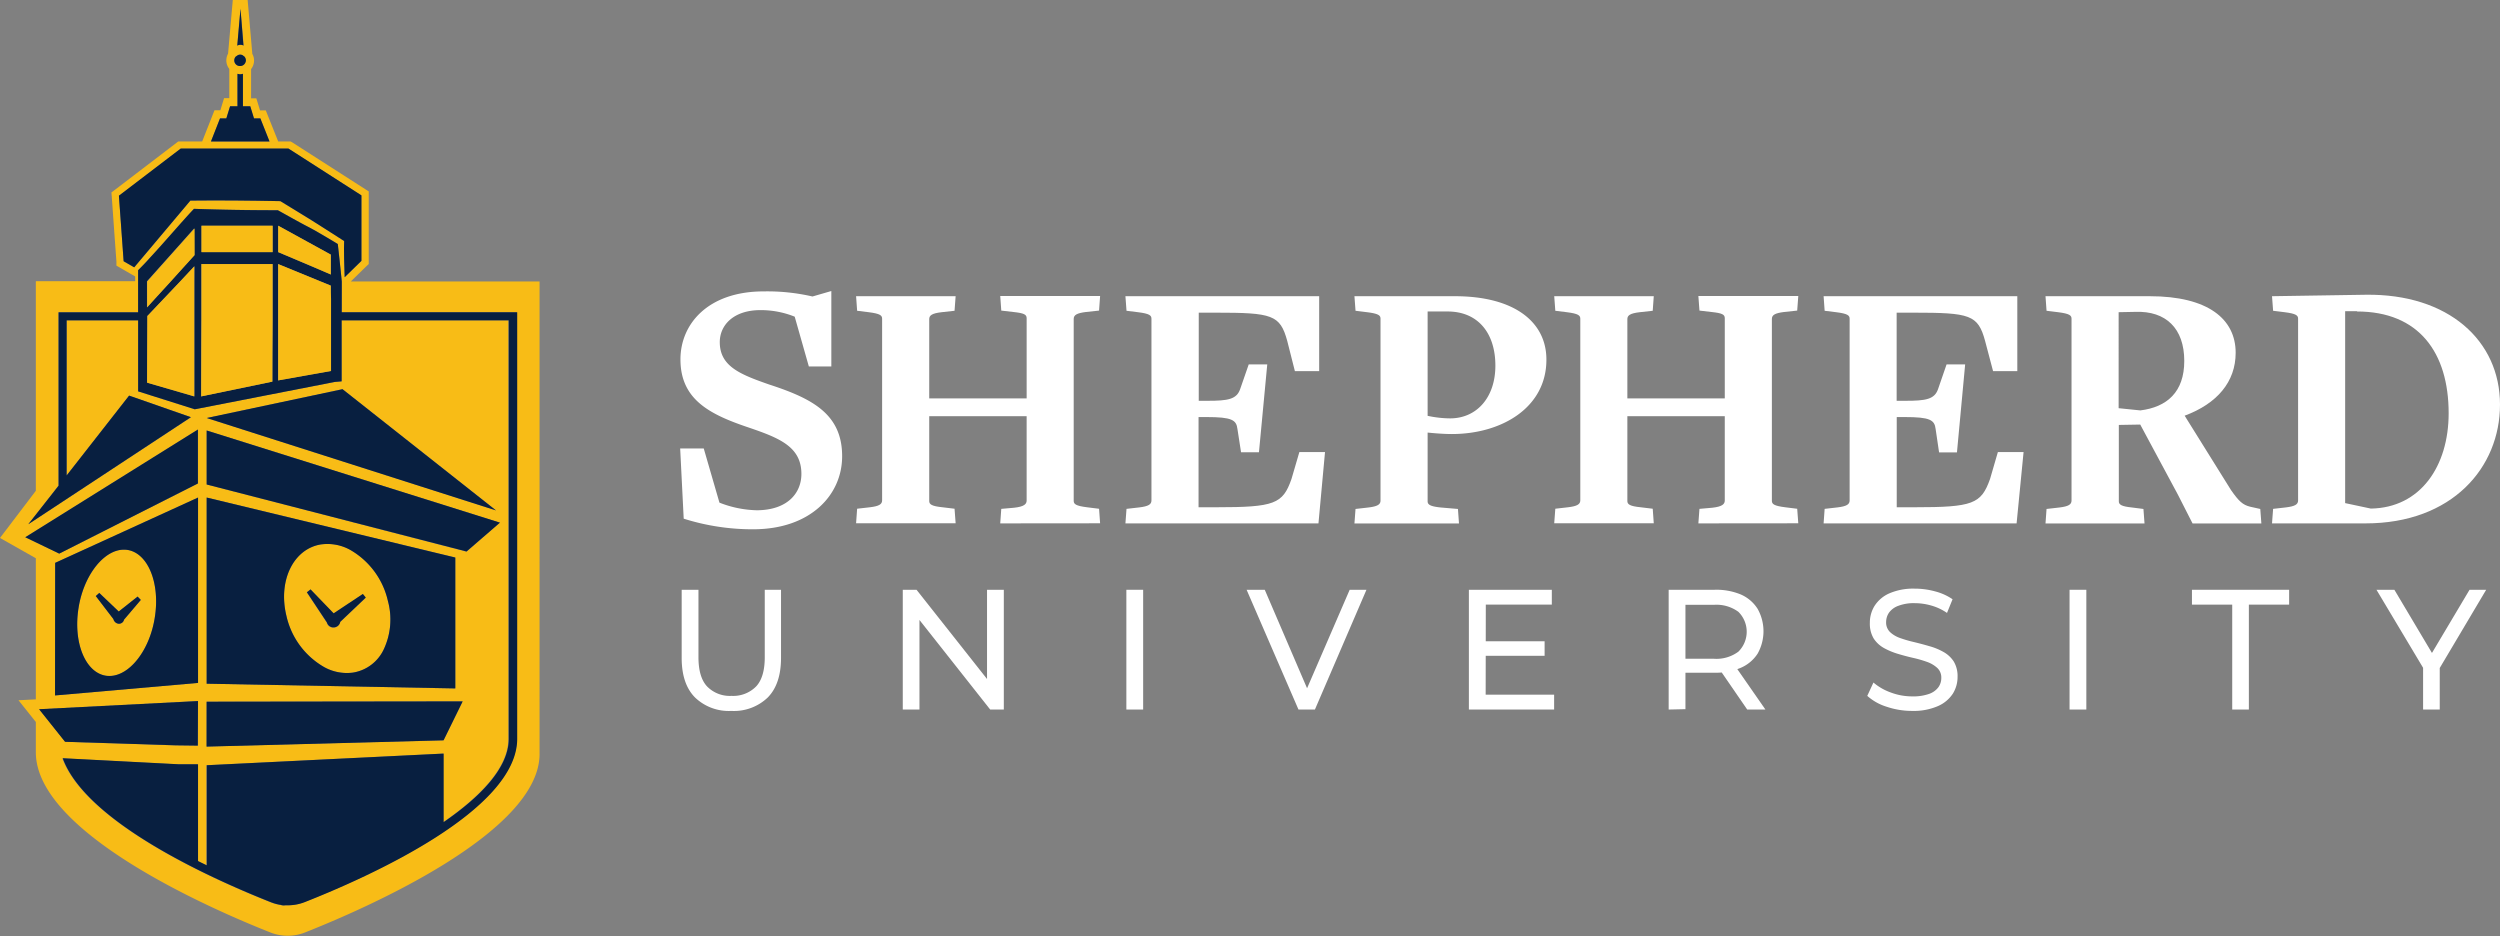 <svg xmlns="http://www.w3.org/2000/svg" width="530.2" height="198.52" viewBox="0 0 530.2 198.52"><rect x="0" y="0" width="530.2" height="198.52" fill="#808080" stroke="none"/><g id="a52c5cfc-8198-4b47-85d5-26dc37d2e775" data-name="Logos"><path d="M159.92,112.25A48.45,48.45,0,0,1,145,110l-.75-14.89h5l3.33,11.49a23,23,0,0,0,8,1.62c6.58-.07,9.38-3.77,9.38-7.71,0-5.78-4.69-7.63-11.27-9.87-8.25-2.78-14.38-5.94-14.38-14.42,0-7.56,5.9-14.42,17.63-14.42a42.52,42.52,0,0,1,10.37,1.08l4-1.16v16h-4.77l-3-10.56a19.31,19.31,0,0,0-7.27-1.39c-5.67,0-8.62,3.16-8.62,6.79,0,5.16,4.38,6.86,10.51,9,9.23,3,15.44,6.32,15.44,15.19C178.61,105,171.88,112.18,159.92,112.25Z" fill="#fff"/><path d="M212.13,111l.22-3.08,2.73-.24c2.12-.23,2.65-.77,2.65-1.54V88.27H197.07v18c0,.69.53,1.08,2.8,1.31l2.57.31.23,3.08H181.56l.22-3.08,2.73-.31c1.89-.23,2.57-.62,2.57-1.47V67.6c0-.69-.38-1.08-2.87-1.39l-2.43-.3-.22-3.09h21.11l-.23,3.09-2.72.3c-2.12.24-2.65.7-2.65,1.47V84.49h20.66v-17c0-.78-.53-1.08-2.8-1.32l-2.58-.3-.22-3.09h21.18l-.22,3.09-2.8.3c-1.89.24-2.58.62-2.58,1.47v38.56c0,.69.38,1.08,2.88,1.39l2.5.31.22,3.08Z" fill="#fff"/><path d="M279.62,111H238.68l.23-3.08,2.72-.31c1.89-.23,2.57-.62,2.57-1.47V67.6c0-.69-.37-1.08-2.87-1.39l-2.42-.3-.23-3.09h41.09V78.71h-5.15L273,72.31c-1.52-5.56-3.18-6-15.21-6h-3.56V85h1.89c4.32,0,6.13-.31,6.89-2.47l1.82-5.25h3.93L267,95.91H263.2L262.44,91c-.23-1.93-1.14-2.55-6.58-2.55h-1.67v19.13h3.71c12.41,0,14.15-.69,16-6l1.67-5.71h5.44Z" fill="#fff"/><path d="M307.91,92.05c-1.66,0-3.56-.15-5.14-.31v14.58c0,.69.53,1.08,2.8,1.31l3.63.31.22,3.08H287.25l.23-3.08,2.72-.31c1.9-.23,2.58-.62,2.58-1.47V67.6c0-.69-.38-1.08-2.88-1.39l-2.42-.3-.23-3.09h21.27c12.78,0,19.44,5.55,19.44,13.42C328,86.42,318.5,92.05,307.91,92.05Zm-.91-26h-4.23V88.19a23.6,23.6,0,0,0,4.76.54c5.68,0,9.61-4.47,9.61-11.18C317.14,70.61,313.43,66.06,307,66.06Z" fill="#fff"/><path d="M360.19,111l.23-3.08,2.72-.24c2.12-.23,2.65-.77,2.65-1.54V88.27H345.13v18c0,.69.53,1.08,2.8,1.31l2.58.31.22,3.08H329.62l.23-3.08,2.72-.31c1.89-.23,2.58-.62,2.58-1.47V67.6c0-.69-.38-1.08-2.88-1.39l-2.42-.3-.23-3.09h21.11l-.22,3.09-2.73.3c-2.12.24-2.65.7-2.65,1.47V84.49h20.66v-17c0-.78-.53-1.08-2.8-1.32l-2.57-.3-.23-3.09h21.19l-.23,3.09-2.8.3c-1.89.24-2.57.62-2.57,1.47v38.56c0,.69.38,1.08,2.88,1.39l2.49.31.23,3.08Z" fill="#fff"/><path d="M427.68,111H386.75l.22-3.08,2.73-.31c1.89-.23,2.57-.62,2.57-1.47V67.6c0-.69-.38-1.08-2.88-1.39l-2.42-.3-.22-3.09h41.08V78.71h-5.14L421,72.31c-1.51-5.56-3.17-6-15.21-6h-3.55V85h1.89c4.31,0,6.13-.31,6.89-2.47l1.81-5.25h3.94l-1.74,18.67h-3.79L410.51,91c-.23-1.93-1.14-2.55-6.59-2.55h-1.66v19.13H406c12.42,0,14.16-.69,16.05-6l1.66-5.71h5.45Z" fill="#fff"/><path d="M473.15,103.93c1.67,2.39,2.5,3.16,4.09,3.54l2.12.47.23,3.08H465l-3.1-6.09-8-14.89-4.54.08v16.2c0,.69.53,1.08,2.8,1.31l2.42.31.23,3.08h-21l.22-3.08,2.73-.31c1.89-.23,2.57-.62,2.57-1.47V67.6c0-.69-.38-1.08-2.87-1.39l-2.43-.3-.22-3.09H455.9c12.41,0,18.24,4.86,18.24,12,0,6.16-3.94,10.79-10.82,13.34ZM452.88,66.14c-.61,0-3.56.07-3.56.07V86.57l4.61.47c5.6-.7,9.31-3.86,9.31-10.49C463.24,69.61,459.31,65.91,452.88,66.14Z" fill="#fff"/><path d="M501.68,111H481.85l.23-3.08,2.72-.31c1.89-.23,2.58-.62,2.58-1.47V67.6c0-.69-.38-1.08-2.88-1.39l-2.42-.3-.23-3.09,19.9-.31c17.48-.23,28.45,9.72,28.45,23.29C530.2,99.14,520.06,111,501.68,111Zm-1.82-45h-2.5V106.7l5.45,1.16c10.52-.16,16.5-9,16.5-20.21C519.31,74.78,513,66.06,499.86,66.06Z" fill="#fff"/><path d="M155.1,150.77a10.32,10.32,0,0,1-7.72-2.87c-1.88-1.91-2.81-4.7-2.81-8.38V125.08h3.56v14.3c0,2.83.61,4.89,1.83,6.2a6.73,6.73,0,0,0,5.18,2,6.81,6.81,0,0,0,5.22-2c1.22-1.31,1.83-3.37,1.83-6.2v-14.3h3.45v14.44q0,5.52-2.79,8.38A10.35,10.35,0,0,1,155.1,150.77Z" fill="#fff"/><path d="M191.46,150.48v-25.4h2.92l16.48,20.86h-1.53V125.08h3.56v25.4H210l-16.48-20.87H195v20.87Z" fill="#fff"/><path d="M238.88,150.48v-25.4h3.56v25.4Z" fill="#fff"/><path d="M275.38,150.48l-11-25.4h3.85l10.07,23.44h-2.2l10.14-23.44h3.56l-10.93,25.4Z" fill="#fff"/><path d="M315.08,147.32H329.6v3.16H311.52v-25.4h17.59v3.15h-14ZM314.76,136h12.82v3.08H314.76Z" fill="#fff"/><path d="M353.89,150.48v-25.4h9.72a13.5,13.5,0,0,1,5.59,1,8,8,0,0,1,3.56,3.05,9.7,9.7,0,0,1,0,9.49,8,8,0,0,1-3.56,3,13.5,13.5,0,0,1-5.59,1.05h-7.76l1.6-1.67v9.4Zm3.56-9-1.6-1.77h7.65a7.79,7.79,0,0,0,5.18-1.51,5.94,5.94,0,0,0,0-8.44,7.84,7.84,0,0,0-5.18-1.49h-7.65l1.6-1.81Zm13.1,9-6.34-9.22H368l6.41,9.22Z" fill="#fff"/><path d="M405.55,150.77a16.79,16.79,0,0,1-5.45-.89,11.05,11.05,0,0,1-4.09-2.3l1.31-2.83a11.66,11.66,0,0,0,3.64,2.1,12.79,12.79,0,0,0,4.59.84,10.12,10.12,0,0,0,3.52-.51,4.2,4.2,0,0,0,2-1.4,3.32,3.32,0,0,0,.64-2,2.76,2.76,0,0,0-.84-2.11,6.28,6.28,0,0,0-2.17-1.29,24.6,24.6,0,0,0-2.94-.85c-1.07-.24-2.14-.53-3.22-.85a14.87,14.87,0,0,1-3-1.25,6.24,6.24,0,0,1-2.16-2,6.09,6.09,0,0,1-.82-3.33,6.75,6.75,0,0,1,1-3.61,7.09,7.09,0,0,1,3.13-2.65,12.75,12.75,0,0,1,5.39-1,16.22,16.22,0,0,1,4.31.58,11.69,11.69,0,0,1,3.71,1.67l-1.18,2.9a11.31,11.31,0,0,0-3.38-1.58,12.9,12.9,0,0,0-3.46-.49,9.17,9.17,0,0,0-3.45.55,4.21,4.21,0,0,0-2,1.45,3.53,3.53,0,0,0-.62,2,2.82,2.82,0,0,0,.84,2.14,6,6,0,0,0,2.17,1.27,26.61,26.61,0,0,0,2.94.85c1.07.26,2.14.54,3.22.86a13.06,13.06,0,0,1,3,1.23,6.19,6.19,0,0,1,2.16,2,6,6,0,0,1,.82,3.27,6.68,6.68,0,0,1-1,3.57,7.2,7.2,0,0,1-3.19,2.65A12.88,12.88,0,0,1,405.55,150.77Z" fill="#fff"/><path d="M438.91,150.48v-25.4h3.56v25.4Z" fill="#fff"/><path d="M473.41,150.48V128.23h-8.54v-3.15h20.61v3.15h-8.54v22.25Z" fill="#fff"/><path d="M513.89,150.48v-9.73l.82,2.25L504,125.08h3.8l9,15.13h-2.06l9-15.13h3.53L516.63,143l.79-2.25v9.73Z" fill="#fff"/><path d="M74.39,59.7l3.34-3.26L78.2,56V40.59l-.71-.45L62,30.21,61.62,30H59l-2.63-6.58H55.15l-.79-2.57H53.25v-6.2a2.94,2.94,0,0,0,.63-1.81,2.83,2.83,0,0,0-.37-1.41L52.52,0H49.37l-1,11.38A3,3,0,0,0,48,12.8a2.88,2.88,0,0,0,.63,1.81v6.2H47.52l-.78,2.57H45.49L42.88,30H37.81l-.42.32-13.1,10-.66.5v0l.06.79,1,13.9,0,.25,0,.57.71.41,3.27,1.89v1H7.6v44.46l-7.6,10,7.6,4.3v29.93l-3.68.19,3.68,4.61v6.43c0,17.14,37.64,33.42,49.73,38.2a10,10,0,0,0,7.37,0c12.09-4.78,49.73-21,49.73-37.85V59.7ZM51,1.87l.68,7.81a1.37,1.37,0,0,0-1.36,0ZM50,12l.4-.31a1.27,1.27,0,0,1,.51-.12,1.1,1.1,0,0,1,.51.13l.39.29a1.23,1.23,0,0,1,.3.79,1.2,1.2,0,0,1-.15.56A1.18,1.18,0,0,1,51,14,1.19,1.19,0,0,1,50,12ZM46.66,25.11H48l.78-2.57h1.57V15.67l.11,0a1.35,1.35,0,0,0,.93,0l.11,0v6.87h1.56l.79,2.57h1.35L57.16,30H44.74ZM28.46,56.72l-2.24-1.29-1-13.9,13.11-10H61.17l15.48,9.93v13.9L73.1,58.8c-.06-1.49-.21-6.22-.11-7.67l-.46-.3L72,50.48l-.1-.06Q69,48.53,66,46.69c-2.12-1.32-4.24-2.62-6.38-3.91l-.2-.12h-.27c-6.27-.13-12.54-.19-18.81-.09C38.05,45.36,30.09,54.79,28.46,56.72ZM5.36,113.94,42,91.09v11.44L12.56,117.41ZM42,105.52v39.31l-30.3,2.66V119.37Zm0,43.16,0,9.45-4.7-.06-23.46-.75-5.51-6.91Zm67.61,8c0,15.2-31.45,29.27-45,34.61A9.76,9.76,0,0,1,61,192l-.57,0a2,2,0,0,1-1-.09l-.06,0a9.72,9.72,0,0,1-2-.56c-12.23-4.84-39.11-16.85-44.15-30.53l.13,0h0l24.34,1.27,4.22,0v20.53l1.86.91V162.29L94,159.82l0,14.54c7.76-5.35,13.81-11.49,13.81-17.67V67.93H72.46l0,11.3v1.66L71,81,41.31,86.8,29.3,83V67.93H14.13v32.91L27.38,83.9l13.14,4.58L6,111.18l5.37-6.86.85-1.09.17-.21V66.23H29.3V57.3l.06-.06c.75-.75,1.58-1.63,2.45-2.58,3.08-3.34,6.67-7.55,9.11-10.14l.22-.24c5.93.21,11.86.29,17.79.3,2.18,1.2,4.33,2.44,6.54,3.58,1.79.94,4.6,2.63,5.71,3.3l.47.29s.64,5.74.84,7.94h0v6.53H109.6ZM43.83,91.3,106,110.84,98.94,117,43.83,102.75Zm0-2.65,28.81-6.11,32.55,25.7Zm52.73,29.59V146l-52.73-1V105.52Zm1.56,30.51L94.07,157l-50.25,1.33v-9.52Z" fill="#f8bc16"/><path d="M68.75,141.47a9.88,9.88,0,0,0,6.09,1.17,8.73,8.73,0,0,0,6.58-5,14.9,14.9,0,0,0,.85-10.19,16.74,16.74,0,0,0-8-10.84,9.93,9.93,0,0,0-6.09-1.17c-5.93.88-9.27,7.69-7.43,15.19A16.72,16.72,0,0,0,68.75,141.47ZM65.86,125l4.86,5.13,6.2-4.11.62.77-5.41,5.14a1.46,1.46,0,0,1-.52.87,1.42,1.42,0,0,1-.89.31h-.16a1.39,1.39,0,0,1-1-.53,1.49,1.49,0,0,1-.27-.55l-4.24-6.41Z" fill="#f8bc16"/><path d="M22.54,143.32a5.35,5.35,0,0,0,1.69-.06c3.94-.8,7.55-5.92,8.58-12.18,1.22-7.36-1.42-13.85-5.87-14.47a5.29,5.29,0,0,0-1.68.06c-3.94.8-7.55,5.92-8.59,12.18C15.46,136.21,18.09,142.7,22.54,143.32Zm-1.48-17.57,4.13,3.94,4-3.17.68.71-3.56,4.19a1.08,1.08,0,0,1-1.05.86H25.2a1.2,1.2,0,0,1-.85-.42h0a1.16,1.16,0,0,1-.29-.56l-3.74-4.89Z" fill="#f8bc16"/><path d="M72.48,61.56V59.7h0c-.2-2.2-.84-7.94-.84-7.94l-.47-.29c-1.11-.67-3.92-2.36-5.71-3.3-2.21-1.14-4.36-2.38-6.54-3.58-5.93,0-11.86-.09-17.79-.3l-.22.24c-2.44,2.59-6,6.8-9.11,10.14-.87,1-1.7,1.83-2.45,2.58l-.06.06v8.93H12.43V103l-.17.21-.85,1.09L6,111.18l34.48-22.7L27.38,83.9,14.13,100.84V67.93H29.3V83l12,3.8L71,81l1.45-.13V79.23l0-11.3H107.9v88.76c0,6.18-6.05,12.32-13.81,17.67l0-14.54-50.23,2.47v21.23L42,182.61V162.08l-4.22,0-24.34-1.27h0l-.13,0c5,13.68,31.92,25.69,44.15,30.53a9.72,9.72,0,0,0,2,.56l.06,0a2,2,0,0,0,1,.09l.57,0a9.76,9.76,0,0,0,3.6-.69c13.53-5.34,45-19.41,45-34.61V66.23H72.47ZM41.23,59.7c0,1.74,0,4,0,6.53v1.7c0,6.57,0,13.92,0,16.14l-10-2.91c0-4.09.06-9,.05-13.23V67l.76-.8,6.21-6.53,3-3.21Zm0-5.59-3.31,3.65L36.17,59.7c-1.79,2-4.22,4.65-5,5.48V59.65c2.35-2.63,7.6-8.49,10-11.21ZM59,47.87,70.16,54v4.21l-3.52-1.5L59,53.47ZM57.82,59.7c0,2.1,0,4.3,0,6.53,0,.57,0,1.13,0,1.7,0,4.52-.05,9.07-.05,13L42.63,84.07c0-4.3,0-10.34.06-16.14,0-.57,0-1.14,0-1.7,0-2.29,0-4.51,0-6.53,0-1.27,0-2.47,0-3.55V56H57.82Zm0-6.23H42.73V47.88H57.82ZM70.17,66.23c0,.55,0,1.12,0,1.7,0,3.72,0,8,0,10.74l-11.21,2,0-12.78V56l9,3.67,2.16.88c0,.71,0,2.11,0,2.83Z" fill="#081f40"/><path d="M55.22,25.11H53.87l-.79-2.57H51.52V15.67l-.11,0a1.35,1.35,0,0,1-.93,0l-.11,0v6.87H48.8L48,25.11H46.66L44.74,30H57.16Z" fill="#081f40"/><path d="M51,14a1.18,1.18,0,0,0,1-.64,1.2,1.2,0,0,0,.15-.56,1.23,1.23,0,0,0-.3-.79l-.39-.29a1.1,1.1,0,0,0-.51-.13,1.27,1.27,0,0,0-.51.12L50,12A1.2,1.2,0,0,0,51,14Z" fill="#081f40"/><path d="M51.63,9.68,51,1.87l-.68,7.81a1.37,1.37,0,0,1,1.36,0Z" fill="#081f40"/><polygon points="72.64 82.54 43.83 88.65 105.19 108.25 72.64 82.54" fill="#081f40"/><polygon points="23.69 41.64 23.63 40.85 23.63 40.85 24.7 55.79 24.7 55.79 24.68 55.54 23.69 41.64" fill="#081f40"/><path d="M59.19,42.65h.27l.2.12c2.14,1.29,4.26,2.59,6.38,3.91q2.94,1.85,5.85,3.73l.1.06.54.35.46.3c-.1,1.45.05,6.18.11,7.67l3.55-3.47V41.43L61.17,31.5H38.33l-13.11,10,1,13.9,2.24,1.29c1.63-1.93,9.59-11.36,11.92-14.16C46.65,42.46,52.92,42.52,59.19,42.65Z" fill="#081f40"/><path d="M43.83,145l52.73,1V118.24L43.83,105.52Zm24.35-29.55a9.93,9.93,0,0,1,6.09,1.17,16.74,16.74,0,0,1,8,10.84,14.9,14.9,0,0,1-.85,10.19,8.73,8.73,0,0,1-6.58,5,9.88,9.88,0,0,1-6.09-1.17,16.72,16.72,0,0,1-8-10.84C58.91,123.13,62.25,116.32,68.18,115.44Z" fill="#081f40"/><path d="M11.67,147.49,42,144.83V105.52l-30.3,13.85Zm5-18.64c1-6.26,4.65-11.38,8.59-12.18a5.29,5.29,0,0,1,1.68-.06c4.45.62,7.09,7.11,5.87,14.47-1,6.26-4.64,11.38-8.58,12.18a5.35,5.35,0,0,1-1.69.06C18.09,142.7,15.46,136.21,16.67,128.85Z" fill="#081f40"/><polygon points="37.25 158.07 41.95 158.13 41.99 148.68 8.28 150.41 13.79 157.32 37.25 158.07" fill="#081f40"/><polygon points="43.81 158.34 94.07 157.01 98.12 148.75 43.82 148.82 43.81 158.34" fill="#081f40"/><polygon points="98.94 116.96 106.03 110.84 43.83 91.3 43.83 102.75 98.94 116.96" fill="#081f40"/><polygon points="41.97 102.53 41.97 91.09 5.36 113.94 12.56 117.41 41.97 102.53" fill="#081f40"/><path d="M69.6,132.52a1.39,1.39,0,0,0,1,.53h.16a1.42,1.42,0,0,0,.89-.31,1.46,1.46,0,0,0,.52-.87l5.41-5.14-.62-.77-6.2,4.11L65.86,125l-.77.61L69.33,132A1.49,1.49,0,0,0,69.6,132.52Z" fill="#081f40"/><path d="M24.35,131.86h0a1.2,1.2,0,0,0,.85.42h.05a1.08,1.08,0,0,0,1.05-.86l3.56-4.19-.68-.71-4,3.17-4.13-3.94-.74.66,3.74,4.89A1.16,1.16,0,0,0,24.35,131.86Z" fill="#081f40"/><path d="M42.73,47.88v5.59H57.82v-5.6H42.73Z" fill="#f8bc16"/><path d="M42.73,56.15c0,1.08,0,2.28,0,3.55,0,2,0,4.24,0,6.53,0,.56,0,1.13,0,1.7,0,5.8-.06,11.84-.06,16.14l15.09-3.13c0-3.94,0-8.49.05-13,0-.57,0-1.13,0-1.7,0-2.23,0-4.43,0-6.53V56H42.73Z" fill="#f8bc16"/><path d="M31.21,59.7v5.48c.74-.83,3.17-3.51,5-5.48l1.75-1.94,3.31-3.65V48.44c-2.42,2.72-7.67,8.58-10,11.21Z" fill="#f8bc16"/><path d="M70.16,58.22V54L59,47.87v5.6l7.69,3.25Z" fill="#f8bc16"/><path d="M70.16,60.58,68,59.7,59,56v11.9l0,12.78,11.21-2c0-2.77,0-7,0-10.74,0-.58,0-1.15,0-1.7V63.41C70.16,62.69,70.16,61.29,70.16,60.58Z" fill="#f8bc16"/><path d="M32,66.23l-.76.8v.9c0,4.22-.06,9.14-.05,13.23l10,2.91c0-2.22,0-9.57,0-16.14v-1.7c0-2.49,0-4.79,0-6.53V56.49l-3,3.21Z" fill="#f8bc16"/></g></svg>